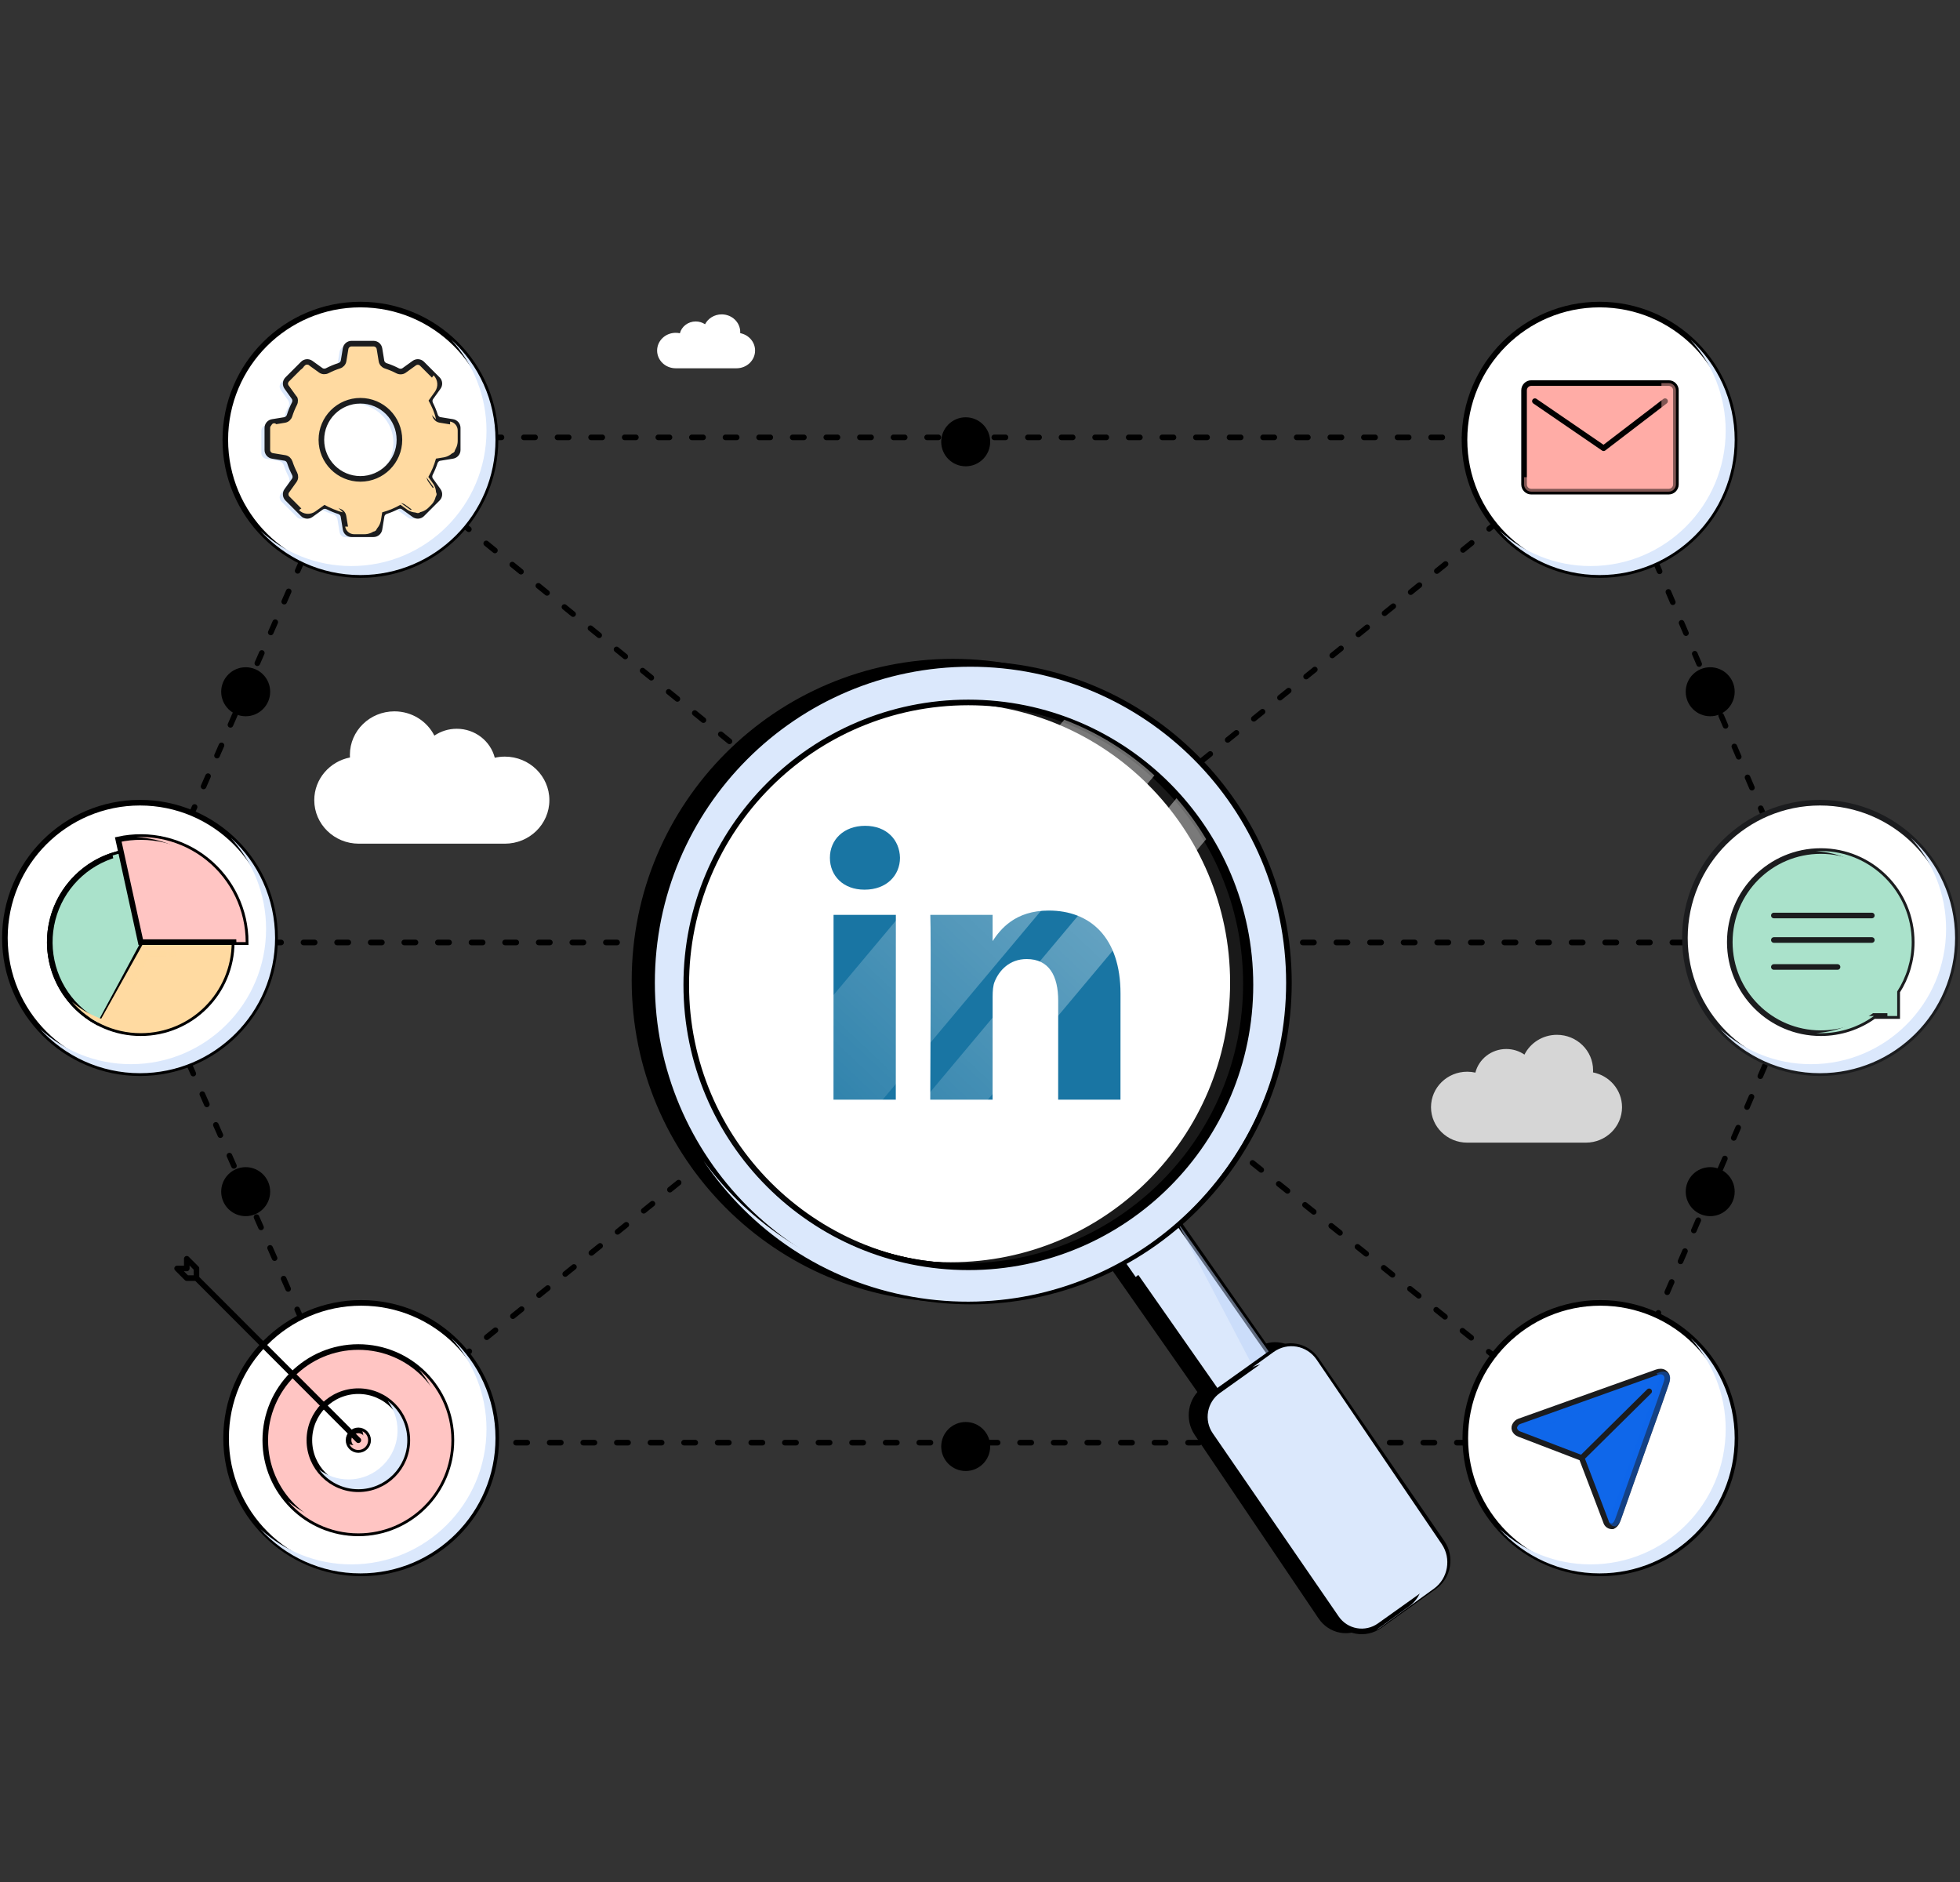 <?xml version="1.0" encoding="UTF-8"?>
<svg xmlns="http://www.w3.org/2000/svg" width="350" height="336" viewBox="0 0 350 336" fill="none">
  <rect x="0" y="0" width="350" height="336" fill="#333333" stroke="none"/>
  <path d="M64.07 150.625C59.679 150.625 56.119 147.145 56.119 142.854C56.119 139.089 58.858 135.95 62.494 135.235C62.485 135.082 62.48 134.927 62.48 134.771C62.48 130.48 66.04 127 70.432 127C73.56 127 76.267 128.766 77.565 131.334C78.698 130.561 80.077 130.109 81.563 130.109C84.84 130.109 87.591 132.31 88.352 135.282C88.93 135.151 89.532 135.082 90.151 135.082C94.542 135.082 98.102 138.562 98.102 142.854C98.102 147.145 94.542 150.625 90.151 150.625H64.07Z" fill="white"></path>
  <path d="M283.188 204C286.756 204 289.648 201.165 289.648 197.668C289.648 194.601 287.423 192.042 284.469 191.46C284.476 191.335 284.48 191.209 284.48 191.082C284.48 187.585 281.588 184.75 278.02 184.75C275.477 184.75 273.278 186.189 272.224 188.282C271.303 187.652 270.183 187.283 268.975 187.283C266.313 187.283 264.078 189.077 263.459 191.498C262.99 191.392 262.5 191.336 261.998 191.336C258.43 191.336 255.537 194.171 255.537 197.668C255.537 201.165 258.43 204 261.998 204H283.188Z" fill="white" fill-opacity="0.8"></path>
  <path d="M131.523 65.75C133.353 65.75 134.836 64.332 134.836 62.584C134.836 61.05 133.695 59.771 132.18 59.48C132.183 59.417 132.185 59.354 132.185 59.291C132.185 57.543 130.702 56.125 128.872 56.125C127.569 56.125 126.441 56.844 125.9 57.891C125.428 57.576 124.854 57.391 124.234 57.391C122.869 57.391 121.723 58.288 121.406 59.499C121.165 59.446 120.914 59.418 120.656 59.418C118.826 59.418 117.343 60.835 117.343 62.584C117.343 64.332 118.826 65.75 120.656 65.75H131.523Z" fill="white"></path>
  <path d="M63.553 78.084H286.151M63.553 78.084L24.194 168.261M63.553 78.084L135.712 136.779M286.151 78.084L324.636 168.261M286.151 78.084L212.244 137.731M324.636 168.261L286.151 257.562M324.636 168.261H226.675M286.151 257.562H63.553M286.151 257.562L217.929 203.038M63.553 257.562L24.194 168.261M63.553 257.562L127.84 205.778M24.194 168.261H119.968" stroke="black" stroke-linecap="round" stroke-linejoin="round" stroke-dasharray="2 4"></path>
  <path d="M213.758 255.906C212.035 253.353 212.628 249.838 215.082 248.055L224.598 241.141C227.052 239.357 230.439 239.981 232.162 242.534L254.279 275.299C256.003 277.852 255.41 281.367 252.956 283.15L243.44 290.064C240.985 291.847 237.599 291.223 235.875 288.671L213.758 255.906Z" fill="black" stroke="black"></path>
  <rect width="10.819" height="59.167" rx="5.41" transform="matrix(0.819 -0.574 0.573 0.819 194.43 219.93)" fill="black" stroke="black"></rect>
  <rect width="11.694" height="59.167" rx="5.847" transform="matrix(0.819 -0.574 0.573 0.819 197.561 220.329)" fill="#DBE8FC" stroke="black"></rect>
  <g style="mix-blend-mode:multiply">
    <path d="M202.8 227.979C207.044 225.004 209.505 219.982 210.359 218.064L200.943 225.324L202.8 227.979Z" fill="#DBE8FC"></path>
  </g>
  <g style="mix-blend-mode:multiply">
    <path d="M201.013 218.323C203.228 216.973 208.565 215.78 210.08 217.927L233.224 262.052C234.609 264.016 237.008 264.268 235.397 265.927C235.482 265.875 235.566 265.821 235.649 265.763L237.084 264.765C239.324 263.209 239.865 260.14 238.292 257.911L210.08 217.927C208.507 215.698 205.416 215.152 203.177 216.709L201.741 217.706C201.474 217.892 201.231 218.099 201.013 218.323Z" fill="#BCD3F9" fill-opacity="0.5"></path>
  </g>
  <path d="M216.147 256.169C214.395 253.622 215.015 250.102 217.532 248.307L227.29 241.35C229.807 239.556 233.268 240.167 235.02 242.715L257.507 275.414C259.259 277.962 258.639 281.482 256.122 283.276L246.363 290.233C243.846 292.027 240.385 291.417 238.633 288.869L216.147 256.169Z" fill="#DBE8FC" stroke="black"></path>
  <g style="mix-blend-mode:multiply">
    <path d="M223.589 244.152C226.032 242.798 229.11 243.496 230.723 245.874L253.07 278.817C254.811 281.384 254.185 284.936 251.672 286.752L245.754 291.028C245.948 290.921 246.138 290.8 246.323 290.667L256.067 283.626C258.58 281.81 259.206 278.258 257.465 275.691L235.118 242.748C233.377 240.181 229.928 239.572 227.415 241.388L223.589 244.152Z" fill="#DBE8FC"></path>
  </g>
  <g style="mix-blend-mode:overlay">
    <path d="M119.493 166.341C124.173 139.769 147.444 121.086 173.821 120.985M183.906 121.853C182.676 121.636 181.45 121.461 180.227 121.326" stroke="#DBE8FC" stroke-linecap="round"></path>
  </g>
  <ellipse rx="50.375" ry="50.423" transform="matrix(1 0 0 1 172.108 175.627)" fill="white" stroke="black"></ellipse>
  <path d="M159.964 196.33L159.975 163.338H148.849L148.838 196.33H159.964ZM154.415 158.835C158.292 158.835 160.711 156.302 160.712 153.141C160.638 149.903 158.296 147.436 154.49 147.436C150.684 147.436 148.198 149.899 148.197 153.141C148.196 156.383 150.609 158.835 154.344 158.835H154.415ZM166.124 196.33H177.249L177.256 177.909C177.256 176.924 177.327 175.936 177.623 175.235C178.425 173.262 180.259 171.223 183.332 171.223C187.358 171.223 188.967 174.247 188.965 178.683L188.959 196.33H200.085L200.091 177.411C200.095 167.28 194.61 162.564 187.286 162.564C181.284 162.564 178.648 165.868 177.18 168.121H177.251L177.253 163.338H166.127C166.276 166.436 166.116 196.33 166.116 196.33H166.124Z" fill="#006699"></path>
  <path fill-rule="evenodd" clip-rule="evenodd" d="M170.168 231.962C201.572 231.962 227.03 206.48 227.03 175.045C227.03 143.611 201.572 118.129 170.168 118.129C138.763 118.129 113.305 143.611 113.305 175.045C113.305 206.48 138.763 231.962 170.168 231.962ZM169.786 225.85C197.607 225.85 220.161 203.275 220.161 175.427C220.161 147.58 197.607 125.005 169.786 125.005C141.964 125.005 119.411 147.58 119.411 175.427C119.411 203.275 141.964 225.85 169.786 225.85Z" fill="black" stroke="black"></path>
  <ellipse rx="50.375" ry="50.423" transform="matrix(1 0 0 1 172.108 175.627)" fill="white" fill-opacity="0.1" stroke="black"></ellipse>
  <path fill-rule="evenodd" clip-rule="evenodd" d="M173.313 232.367C204.717 232.367 230.171 206.884 230.165 175.45C230.158 144.016 204.695 118.534 173.291 118.534C141.886 118.534 116.433 144.016 116.439 175.45C116.445 206.884 141.908 232.367 173.313 232.367ZM172.93 226.255C200.752 226.255 223.301 203.68 223.295 175.832C223.29 147.985 200.732 125.41 172.91 125.41C145.089 125.41 122.54 147.985 122.545 175.832C122.551 203.68 145.109 226.255 172.93 226.255Z" fill="#DBE8FC" stroke="black"></path>
  <g style="mix-blend-mode:multiply">
    <path d="M161.615 229.69C192.493 235.14 221.938 214.502 227.382 183.594C230.035 168.536 226.501 153.817 218.609 142.052C227.392 154.101 231.453 169.573 228.662 185.423C223.217 216.331 193.772 236.968 162.894 231.518C147.061 228.724 133.925 219.612 125.618 207.229C133.963 218.677 146.571 227.035 161.615 229.69Z" fill="#DBE8FC"></path>
  </g>
  <path d="M127.761 167.8C131.809 144.819 152.036 128.761 174.649 129.294M181.696 129.997C180.919 129.86 180.143 129.743 179.368 129.645" stroke="white" stroke-linecap="round"></path>
  <path d="M206.144 138.444C201.536 134.211 196.105 130.802 190.048 128.499L128.863 201.488C132.113 206.926 136.372 211.742 141.434 215.637L206.144 138.444Z" fill="url(#paint0_linear_6037_4590)"></path>
  <path d="M154.232 222.779C151.38 221.699 148.667 220.374 146.112 218.833L210.095 142.507C212.073 144.783 213.846 147.233 215.389 149.824L154.232 222.779Z" fill="url(#paint1_linear_6037_4590)"></path>
  <ellipse cx="64.357" cy="78.522" rx="24.123" ry="24.147" fill="white" stroke="black"></ellipse>
  <g style="mix-blend-mode:multiply">
    <path d="M62.749 101.059C76.072 101.059 86.872 90.248 86.872 76.912C86.872 70.653 84.494 64.951 80.592 60.661C85.439 65.078 88.481 71.444 88.481 78.522C88.481 91.858 77.68 102.668 64.358 102.668C57.287 102.668 50.927 99.623 46.515 94.772C50.8 98.678 56.497 101.059 62.749 101.059Z" fill="#DBE8FC"></path>
  </g>
  <path fill-rule="evenodd" clip-rule="evenodd" d="M60.64 62.787C60.725 62.268 61.173 61.887 61.698 61.887H65.63C66.156 61.887 66.604 62.268 66.689 62.787L67.047 64.975C67.115 65.391 67.422 65.725 67.823 65.855C68.552 66.091 69.253 66.386 69.922 66.735C70.299 66.932 70.756 66.914 71.101 66.666L72.909 65.366C73.336 65.059 73.921 65.107 74.293 65.479L77.073 68.262C77.445 68.634 77.493 69.22 77.186 69.647L75.859 71.496C75.614 71.838 75.594 72.29 75.785 72.665C76.118 73.321 76.399 74.008 76.624 74.719C76.752 75.124 77.087 75.435 77.506 75.503L79.763 75.874C80.281 75.959 80.662 76.407 80.662 76.933V80.869C80.662 81.395 80.281 81.843 79.763 81.928L77.461 82.306C77.046 82.374 76.713 82.679 76.583 83.079C76.357 83.771 76.077 84.438 75.748 85.076C75.555 85.452 75.573 85.907 75.82 86.251L77.186 88.155C77.493 88.582 77.445 89.168 77.073 89.54L74.293 92.323C73.921 92.695 73.336 92.743 72.909 92.436L70.994 91.059C70.651 90.813 70.199 90.794 69.824 90.986C69.191 91.309 68.529 91.585 67.844 91.808C67.444 91.938 67.138 92.272 67.07 92.688L66.689 95.015C66.604 95.534 66.156 95.915 65.63 95.915H61.698C61.173 95.915 60.725 95.534 60.64 95.015L60.262 92.71C60.194 92.292 59.885 91.957 59.482 91.829C58.787 91.606 58.116 91.33 57.474 91.004C57.1 90.814 56.649 90.833 56.307 91.079L54.419 92.436C53.993 92.743 53.407 92.695 53.036 92.323L50.255 89.54C49.884 89.168 49.836 88.582 50.142 88.155L51.471 86.304C51.718 85.959 51.736 85.502 51.54 85.125C51.198 84.469 50.909 83.782 50.676 83.068C50.546 82.668 50.213 82.363 49.798 82.295L47.566 81.928C47.047 81.843 46.667 81.395 46.667 80.869V76.933C46.667 76.407 47.047 75.959 47.566 75.874L49.753 75.515C50.172 75.446 50.507 75.135 50.635 74.73C50.866 73.996 51.157 73.29 51.503 72.615C51.696 72.24 51.677 71.786 51.431 71.442L50.142 69.647C49.836 69.22 49.884 68.634 50.255 68.262L53.036 65.479C53.407 65.107 53.993 65.059 54.419 65.366L56.2 66.646C56.544 66.894 56.999 66.912 57.375 66.717C58.053 66.365 58.765 66.069 59.504 65.834C59.907 65.706 60.217 65.371 60.285 64.953L60.64 62.787ZM63.285 86.034C67.134 86.034 70.254 82.911 70.254 79.058C70.254 75.206 67.134 72.082 63.285 72.082C59.436 72.082 56.316 75.206 56.316 79.058C56.316 82.911 59.436 86.034 63.285 86.034Z" fill="#DBE8FC"></path>
  <path fill-rule="evenodd" clip-rule="evenodd" d="M61.713 62.25C61.798 61.731 62.246 61.351 62.771 61.351H66.704C67.229 61.351 67.677 61.731 67.762 62.25L68.12 64.438C68.188 64.855 68.495 65.189 68.896 65.318C69.625 65.554 70.326 65.849 70.996 66.198C71.372 66.395 71.829 66.378 72.174 66.13L73.982 64.829C74.409 64.523 74.995 64.57 75.366 64.942L78.147 67.726C78.518 68.097 78.566 68.684 78.259 69.111L76.932 70.96C76.687 71.302 76.668 71.753 76.858 72.128C77.191 72.784 77.472 73.471 77.697 74.183C77.825 74.588 78.16 74.898 78.579 74.967L80.836 75.337C81.354 75.422 81.735 75.871 81.735 76.396V80.333C81.735 80.858 81.354 81.307 80.836 81.392L78.534 81.769C78.12 81.838 77.787 82.143 77.656 82.542C77.43 83.234 77.15 83.901 76.822 84.539C76.628 84.915 76.646 85.37 76.893 85.714L78.259 87.618C78.566 88.045 78.518 88.632 78.147 89.003L75.366 91.787C74.995 92.159 74.409 92.206 73.982 91.9L72.067 90.522C71.725 90.276 71.272 90.257 70.897 90.449C70.264 90.773 69.603 91.049 68.918 91.271C68.517 91.401 68.211 91.735 68.143 92.151L67.762 94.479C67.677 94.998 67.229 95.378 66.704 95.378H62.771C62.246 95.378 61.798 94.998 61.713 94.479L61.336 92.173C61.267 91.756 60.959 91.421 60.556 91.292C59.86 91.07 59.189 90.793 58.548 90.467C58.173 90.277 57.722 90.297 57.381 90.542L55.493 91.9C55.066 92.206 54.48 92.159 54.109 91.787L51.328 89.003C50.957 88.632 50.909 88.045 51.216 87.618L52.544 85.767C52.791 85.422 52.809 84.966 52.613 84.589C52.272 83.933 51.982 83.245 51.749 82.532C51.619 82.132 51.286 81.826 50.871 81.758L48.639 81.392C48.121 81.307 47.74 80.858 47.74 80.333V76.396C47.74 75.871 48.121 75.422 48.639 75.337L50.826 74.978C51.245 74.909 51.581 74.599 51.708 74.193C51.939 73.46 52.23 72.753 52.576 72.079C52.769 71.703 52.75 71.249 52.504 70.906L51.216 69.111C50.909 68.684 50.957 68.097 51.328 67.726L54.109 64.942C54.48 64.57 55.066 64.523 55.493 64.829L57.273 66.11C57.617 66.357 58.073 66.375 58.449 66.18C59.127 65.829 59.838 65.533 60.577 65.298C60.98 65.169 61.29 64.834 61.358 64.416L61.713 62.25ZM64.358 85.497C68.207 85.497 71.327 82.374 71.327 78.522C71.327 74.669 68.207 71.546 64.358 71.546C60.51 71.546 57.389 74.669 57.389 78.522C57.389 82.374 60.51 85.497 64.358 85.497Z" fill="#FFDAA1" stroke="#1B1C1E" stroke-linejoin="round"></path>
  <g style="mix-blend-mode:overlay">
    <path d="M64.423 62.482H64.253M62.553 64.524L62.893 62.482H63.292" stroke="#FFDAA1" stroke-linecap="round" stroke-linejoin="round"></path>
  </g>
  <g style="mix-blend-mode:overlay">
    <path d="M54.819 65.604L54.649 65.774M53.289 70.368L51.93 68.496L54.035 66.389" stroke="#FFDAA1" stroke-linecap="round" stroke-linejoin="round"></path>
  </g>
  <g style="mix-blend-mode:overlay">
    <path d="M48.955 76.067V76.237M48.955 80.321V77.2" stroke="#FFDAA1" stroke-linecap="round" stroke-linejoin="round"></path>
  </g>
  <g style="mix-blend-mode:multiply">
    <path d="M53.392 91.07C54.176 91.855 55.413 91.956 56.313 91.308L57.939 90.139C58.601 90.519 60.317 91.295 61.252 91.468L59.862 90.125C58.7 89.819 57.598 89.362 56.579 88.778L53.392 91.07Z" fill="#FFDAA1"></path>
    <path d="M61.636 94.017C61.765 94.802 62.443 95.378 63.238 95.378H65.064C66.534 95.378 67.787 94.313 68.025 92.863L68.253 91.468C69.404 91.158 70.494 90.701 71.503 90.118L72.65 90.942C73.844 91.801 75.484 91.667 76.523 90.627L76.99 90.16C78.028 89.121 78.161 87.483 77.305 86.29L76.486 85.149C77.075 84.135 77.538 83.039 77.852 81.881L79.219 81.657C80.669 81.419 81.733 80.165 81.733 78.696V76.862C81.733 76.068 81.158 75.39 80.373 75.261V79.883L76.492 80.52C76.178 81.678 75.716 82.774 75.126 83.788L77.429 86.997L73.361 91.07L70.143 88.757C69.135 89.34 68.044 89.797 66.894 90.107L66.253 94.017H61.636Z" fill="#FFDAA1"></path>
    <path d="M77.852 74.876C77.654 73.685 76.916 72.198 76.528 71.521L77.667 69.933C78.314 69.031 78.214 67.794 77.429 67.009L75.168 70.159C75.761 71.193 76.222 72.312 76.529 73.493L77.852 74.876Z" fill="#FFDAA1"></path>
  </g>
  <ellipse cx="285.641" cy="78.522" rx="24.123" ry="24.147" fill="white" stroke="black"></ellipse>
  <path d="M272.154 69.683C272.154 68.969 272.732 68.391 273.445 68.391H297.977C298.69 68.391 299.268 68.969 299.268 69.683V86.484C299.268 87.198 298.69 87.777 297.977 87.777H273.445C272.732 87.777 272.154 87.198 272.154 86.484V69.683Z" fill="#FFACA6"></path>
  <path d="M274.091 71.622L286.357 80.022L297.332 71.622M273.445 87.777H297.977C298.69 87.777 299.268 87.198 299.268 86.484V69.683C299.268 68.969 298.69 68.391 297.977 68.391H273.445C272.732 68.391 272.154 68.969 272.154 69.683V86.484C272.154 87.198 272.732 87.777 273.445 87.777Z" stroke="black" stroke-linecap="round" stroke-linejoin="round"></path>
  <g style="mix-blend-mode:multiply">
    <path d="M272.154 85.192V86.484C272.154 87.198 272.732 87.777 273.445 87.777H297.977C298.69 87.777 299.268 87.198 299.268 86.484V69.683C299.268 68.969 298.69 68.391 297.977 68.391H296.686V83.9C296.686 84.613 296.108 85.192 295.395 85.192H272.154Z" fill="#FFACA6" fill-opacity="0.5"></path>
  </g>
  <g style="mix-blend-mode:multiply">
    <path d="M284.032 101.059C297.355 101.059 308.155 90.248 308.155 76.912C308.155 70.653 305.777 64.951 301.875 60.661C306.722 65.078 309.764 71.444 309.764 78.522C309.764 91.858 298.963 102.668 285.641 102.668C278.57 102.668 272.21 99.623 267.798 94.772C272.083 98.678 277.78 101.059 284.032 101.059Z" fill="#DBE8FC"></path>
  </g>
  <ellipse cx="24.998" cy="167.455" rx="24.123" ry="24.147" fill="white" stroke="black"></ellipse>
  <ellipse cx="25.131" cy="168.198" rx="16.244" ry="16.259" fill="#FFDAA1" stroke="black"></ellipse>
  <g style="mix-blend-mode:overlay">
    <path d="M23.465 175.286L26.38 170.283H29.296M30.962 170.283H30.545" stroke="#FFDAA1" stroke-opacity="0.5" stroke-linecap="round" stroke-linejoin="round"></path>
  </g>
  <path d="M41.375 168.198C41.375 165.335 40.619 162.522 39.184 160.044C37.749 157.566 35.686 155.512 33.204 154.089C30.721 152.666 27.907 151.924 25.046 151.939C22.185 151.954 19.379 152.725 16.911 154.175C14.444 155.624 12.402 157.7 10.993 160.192C9.585 162.685 8.859 165.505 8.889 168.369C8.919 171.233 9.704 174.037 11.164 176.5C12.625 178.962 14.71 180.995 17.207 182.392L25.131 168.198H41.375Z" fill="#AAE2CB" stroke="black"></path>
  <g style="mix-blend-mode:overlay">
    <path d="M17.753 155.613C17.572 155.719 17.393 155.83 17.217 155.944M10.553 168.351C10.527 165.782 11.178 163.25 12.443 161.013C13.342 159.421 14.53 158.019 15.938 156.873" stroke="#AAE2CB" stroke-linecap="round"></path>
  </g>
  <g style="mix-blend-mode:multiply">
    <path d="M16.171 181.76L23.466 168.198L20.116 152.733C20.631 152.566 21.157 152.424 21.69 152.308L25.132 168.198L17.431 182.514C16.998 182.281 16.578 182.029 16.171 181.76Z" fill="#AAE2CB"></path>
  </g>
  <g style="mix-blend-mode:multiply">
    <path d="M23.465 182.79C32.436 182.79 39.708 175.51 39.708 166.531C39.708 162.465 38.217 158.748 35.753 155.897C39.196 158.879 41.374 163.284 41.374 168.198C41.374 177.178 34.102 184.458 25.131 184.458C20.221 184.458 15.82 182.277 12.842 178.831C15.69 181.298 19.403 182.79 23.465 182.79Z" fill="#FFDAA1"></path>
  </g>
  <path d="M43.873 168.198C43.873 165.394 43.244 162.625 42.034 160.095C40.824 157.566 39.063 155.34 36.88 153.582C34.697 151.823 32.148 150.578 29.42 149.936C26.693 149.294 23.856 149.272 21.119 149.872L25.13 168.198H43.873Z" fill="#FFC5C3" stroke="black"></path>
  <g style="mix-blend-mode:multiply">
    <path d="M40.37 160.095C41.58 162.625 42.208 165.394 42.208 168.198H43.874C43.874 165.394 43.246 162.625 42.036 160.095C40.826 157.566 39.064 155.34 36.881 153.582C34.698 151.823 32.149 150.578 29.422 149.936C27.739 149.54 26.015 149.38 24.299 149.456C25.46 149.508 26.618 149.668 27.756 149.936C30.484 150.578 33.033 151.823 35.215 153.582C37.398 155.34 39.16 157.566 40.37 160.095Z" fill="#FFC5C3"></path>
  </g>
  <g style="mix-blend-mode:overlay">
    <path d="M23.465 152.356L23.554 152.773M25.964 164.029L23.911 154.44" stroke="#FFC5C3" stroke-linecap="round" stroke-linejoin="round"></path>
  </g>
  <g style="mix-blend-mode:multiply">
    <path d="M23.39 189.992C36.713 189.992 47.513 179.182 47.513 165.846C47.513 159.587 45.134 153.885 41.233 149.595C46.079 154.012 49.121 160.378 49.121 167.455C49.121 180.791 38.321 191.602 24.998 191.602C17.928 191.602 11.568 188.557 7.155 183.706C11.441 187.611 17.138 189.992 23.39 189.992Z" fill="#DBE8FC"></path>
  </g>
  <ellipse cx="325.001" cy="167.455" rx="24.123" ry="24.147" fill="white" stroke="#1B1C1E"></ellipse>
  <path d="M308.891 168.198C308.891 177.178 316.163 184.458 325.134 184.458C328.678 184.458 331.957 183.322 334.627 181.393H338.784V177.016C340.425 174.476 341.378 171.448 341.378 168.198C341.378 159.219 334.105 151.939 325.134 151.939C316.163 151.939 308.891 159.219 308.891 168.198Z" fill="#AAE2CB" stroke="#1B1C1E"></path>
  <g style="mix-blend-mode:multiply">
    <path d="M324.26 184.435C324.549 184.45 324.841 184.458 325.134 184.458C328.678 184.458 331.957 183.322 334.627 181.393H332.878C330.429 183.162 327.468 184.264 324.26 184.435Z" fill="#AAE2CB"></path>
    <path d="M337.035 181.393H338.784V177.016C340.425 174.476 341.378 171.448 341.378 168.198C341.378 159.219 334.105 151.939 325.134 151.939C324.841 151.939 324.549 151.947 324.26 151.962C332.824 152.417 339.629 159.512 339.629 168.198C339.629 171.448 338.676 174.476 337.035 177.016V181.393Z" fill="#AAE2CB"></path>
  </g>
  <g style="mix-blend-mode:overlay">
    <path d="M317.756 155.613C317.575 155.719 317.396 155.83 317.22 155.944M310.556 168.351C310.53 165.782 311.181 163.25 312.445 161.013C313.345 159.421 314.533 158.019 315.941 156.873" stroke="#AAE2CB" stroke-linecap="round"></path>
  </g>
  <path d="M316.762 163.446H334.255M316.762 167.823H334.255M316.762 172.638H328.132" stroke="#1B1C1E" stroke-linecap="round" stroke-linejoin="round"></path>
  <g style="mix-blend-mode:multiply">
    <path d="M323.393 189.992C336.716 189.992 347.516 179.182 347.516 165.846C347.516 159.587 345.137 153.885 341.236 149.595C346.082 154.012 349.124 160.378 349.124 167.455C349.124 180.791 338.324 191.602 325.001 191.602C317.93 191.602 311.57 188.557 307.158 183.706C311.444 187.611 317.141 189.992 323.393 189.992Z" fill="#DBE8FC"></path>
  </g>
  <ellipse cx="64.497" cy="256.757" rx="24.123" ry="24.147" fill="white" stroke="black"></ellipse>
  <ellipse cx="63.989" cy="257.125" rx="16.618" ry="16.635" fill="#FFC5C3" stroke="black"></ellipse>
  <g style="mix-blend-mode:overlay">
    <path d="M49.12 257.124C49.12 250.428 53.538 244.764 59.616 242.895M63.989 242.241C63.547 242.241 63.109 242.26 62.677 242.298" stroke="#FFC5C3" stroke-linecap="round"></path>
  </g>
  <g style="mix-blend-mode:multiply">
    <path d="M62.239 272.008C71.417 272.008 78.858 264.561 78.858 255.374C78.858 251.226 77.341 247.432 74.832 244.519C78.368 247.57 80.607 252.085 80.607 257.125C80.607 266.312 73.167 273.759 63.989 273.759C58.954 273.759 54.443 271.518 51.395 267.979C54.306 270.49 58.096 272.008 62.239 272.008Z" fill="#FFC5C3"></path>
  </g>
  <g style="mix-blend-mode:multiply">
    <path d="M62.748 279.294C76.071 279.294 86.871 268.483 86.871 255.147C86.871 248.889 84.493 243.186 80.591 238.896C85.438 243.313 88.48 249.679 88.48 256.757C88.48 270.093 77.679 280.903 64.356 280.903C57.286 280.903 50.926 277.859 46.514 273.007C50.799 276.913 56.496 279.294 62.748 279.294Z" fill="#DBE8FC"></path>
  </g>
  <ellipse cx="63.99" cy="257.124" rx="8.746" ry="8.755" fill="white" stroke="black"></ellipse>
  <ellipse cx="63.99" cy="257.124" rx="1.749" ry="1.751" fill="#FFC5C3" stroke="black"></ellipse>
  <g style="mix-blend-mode:multiply">
    <path fill-rule="evenodd" clip-rule="evenodd" d="M63.115 258C64.081 258 64.865 257.216 64.865 256.249C64.865 255.992 64.809 255.748 64.71 255.528C65.317 255.803 65.74 256.414 65.74 257.124C65.74 258.091 64.956 258.875 63.99 258.875C63.281 258.875 62.67 258.453 62.395 257.845C62.615 257.944 62.859 258 63.115 258Z" fill="#FFC5C3"></path>
  </g>
  <g style="mix-blend-mode:multiply">
    <path d="M62.24 264.128C67.071 264.128 70.987 260.209 70.987 255.373C70.987 253.402 70.336 251.583 69.238 250.12C71.362 251.717 72.736 254.26 72.736 257.124C72.736 261.96 68.82 265.879 63.99 265.879C61.128 265.879 58.588 264.504 56.992 262.378C58.454 263.477 60.271 264.128 62.24 264.128Z" fill="#DBE8FC"></path>
  </g>
  <ellipse cx="285.783" cy="256.757" rx="24.123" ry="24.147" fill="white" stroke="black"></ellipse>
  <path d="M282.449 260.304L271.281 256.023C270.643 255.784 270.195 255.108 270.507 254.501C270.704 254.118 270.969 253.881 271.263 253.774C279.487 250.83 287.716 247.893 295.848 244.994C296.304 244.831 296.83 244.792 297.22 245.08C298.085 245.721 297.631 246.653 297.363 247.467C296.149 251.033 294.85 254.577 293.587 258.13C292.073 262.385 290.556 266.647 289.066 270.898C288.836 271.551 288.641 272.176 287.986 272.5C287.715 272.53 287.443 272.46 287.22 272.304C286.997 272.149 286.837 271.917 286.772 271.652C285.423 268.07 283.825 263.908 282.449 260.304Z" fill="#0F67EA"></path>
  <path d="M294.493 248.396L282.449 260.304M282.449 260.304L271.281 256.023C270.643 255.784 270.195 255.108 270.507 254.501C270.704 254.118 270.969 253.881 271.263 253.774C279.487 250.83 287.716 247.893 295.848 244.994C296.304 244.831 296.83 244.792 297.22 245.08C298.085 245.721 297.631 246.653 297.363 247.467C296.149 251.033 294.85 254.577 293.587 258.13C292.073 262.385 290.556 266.647 289.066 270.898C288.836 271.551 288.641 272.176 287.986 272.5C287.715 272.53 287.443 272.46 287.22 272.304C286.997 272.149 286.837 271.917 286.772 271.652C285.423 268.07 283.825 263.908 282.449 260.304Z" stroke="#1B1C1E" stroke-linecap="round" stroke-linejoin="round"></path>
  <g style="mix-blend-mode:screen">
    <path d="M284.323 251.059L283.807 251.235M273.756 254.671L282.518 251.675" stroke="#0F67EA" stroke-opacity="0.8" stroke-linecap="round" stroke-linejoin="round"></path>
  </g>
  <g style="mix-blend-mode:multiply">
    <path d="M295.807 245.192C296.41 245.754 296.15 246.503 295.907 247.202C295.876 247.291 295.845 247.38 295.816 247.467C294.965 249.967 294.072 252.457 293.179 254.946C292.798 256.007 292.417 257.068 292.04 258.13L291.829 258.722C290.385 262.78 288.939 266.845 287.519 270.898C287.509 270.927 287.499 270.956 287.488 270.985C287.416 271.191 287.345 271.393 287.26 271.582C287.269 271.606 287.277 271.629 287.286 271.652C287.352 271.917 287.511 272.149 287.735 272.304C287.958 272.46 288.23 272.53 288.5 272.5C289.127 272.19 289.332 271.606 289.55 270.985C289.56 270.956 289.571 270.927 289.581 270.898C291.001 266.845 292.447 262.78 293.891 258.723L294.102 258.13C294.479 257.068 294.86 256.007 295.24 254.946C296.133 252.457 297.026 249.967 297.878 247.467C297.906 247.38 297.937 247.291 297.968 247.202C298.228 246.456 298.507 245.653 297.735 245.08C297.345 244.792 296.819 244.831 296.363 244.994C296.177 245.06 295.992 245.126 295.807 245.192Z" fill="#0F67EA" fill-opacity="0.5"></path>
  </g>
  <g style="mix-blend-mode:multiply">
    <path d="M284.034 279.294C297.357 279.294 308.157 268.483 308.157 255.147C308.157 248.889 305.779 243.186 301.877 238.896C306.724 243.313 309.766 249.679 309.766 256.757C309.766 270.093 298.965 280.903 285.643 280.903C278.572 280.903 272.212 277.859 267.8 273.007C272.085 276.913 277.782 279.294 284.034 279.294Z" fill="#DBE8FC"></path>
  </g>
  <path d="M63.99 257.125L35.08 228.186M35.08 228.186V226.459L33.354 224.731V226.459H31.628L33.354 228.186H35.08Z" stroke="black" stroke-linecap="round" stroke-linejoin="round"></path>
  <ellipse cx="172.446" cy="78.875" rx="4.373" ry="4.375" fill="black"></ellipse>
  <ellipse cx="172.446" cy="258.25" rx="4.373" ry="4.375" fill="black"></ellipse>
  <ellipse cx="43.873" cy="212.75" rx="4.373" ry="4.375" fill="black"></ellipse>
  <ellipse cx="305.393" cy="212.75" rx="4.373" ry="4.375" fill="black"></ellipse>
  <ellipse cx="43.873" cy="123.5" rx="4.373" ry="4.375" fill="black"></ellipse>
  <ellipse cx="305.393" cy="123.5" rx="4.373" ry="4.375" fill="black"></ellipse>
  <defs>
    <linearGradient id="paint0_linear_6037_4590" x1="211.939" y1="129.904" x2="131.244" y2="215.673" gradientUnits="userSpaceOnUse">
      <stop stop-color="white" stop-opacity="0.47"></stop>
      <stop offset="1" stop-color="white" stop-opacity="0"></stop>
    </linearGradient>
    <linearGradient id="paint1_linear_6037_4590" x1="211.939" y1="129.904" x2="131.244" y2="215.673" gradientUnits="userSpaceOnUse">
      <stop stop-color="white" stop-opacity="0.47"></stop>
      <stop offset="1" stop-color="white" stop-opacity="0"></stop>
    </linearGradient>
  </defs>
</svg>
